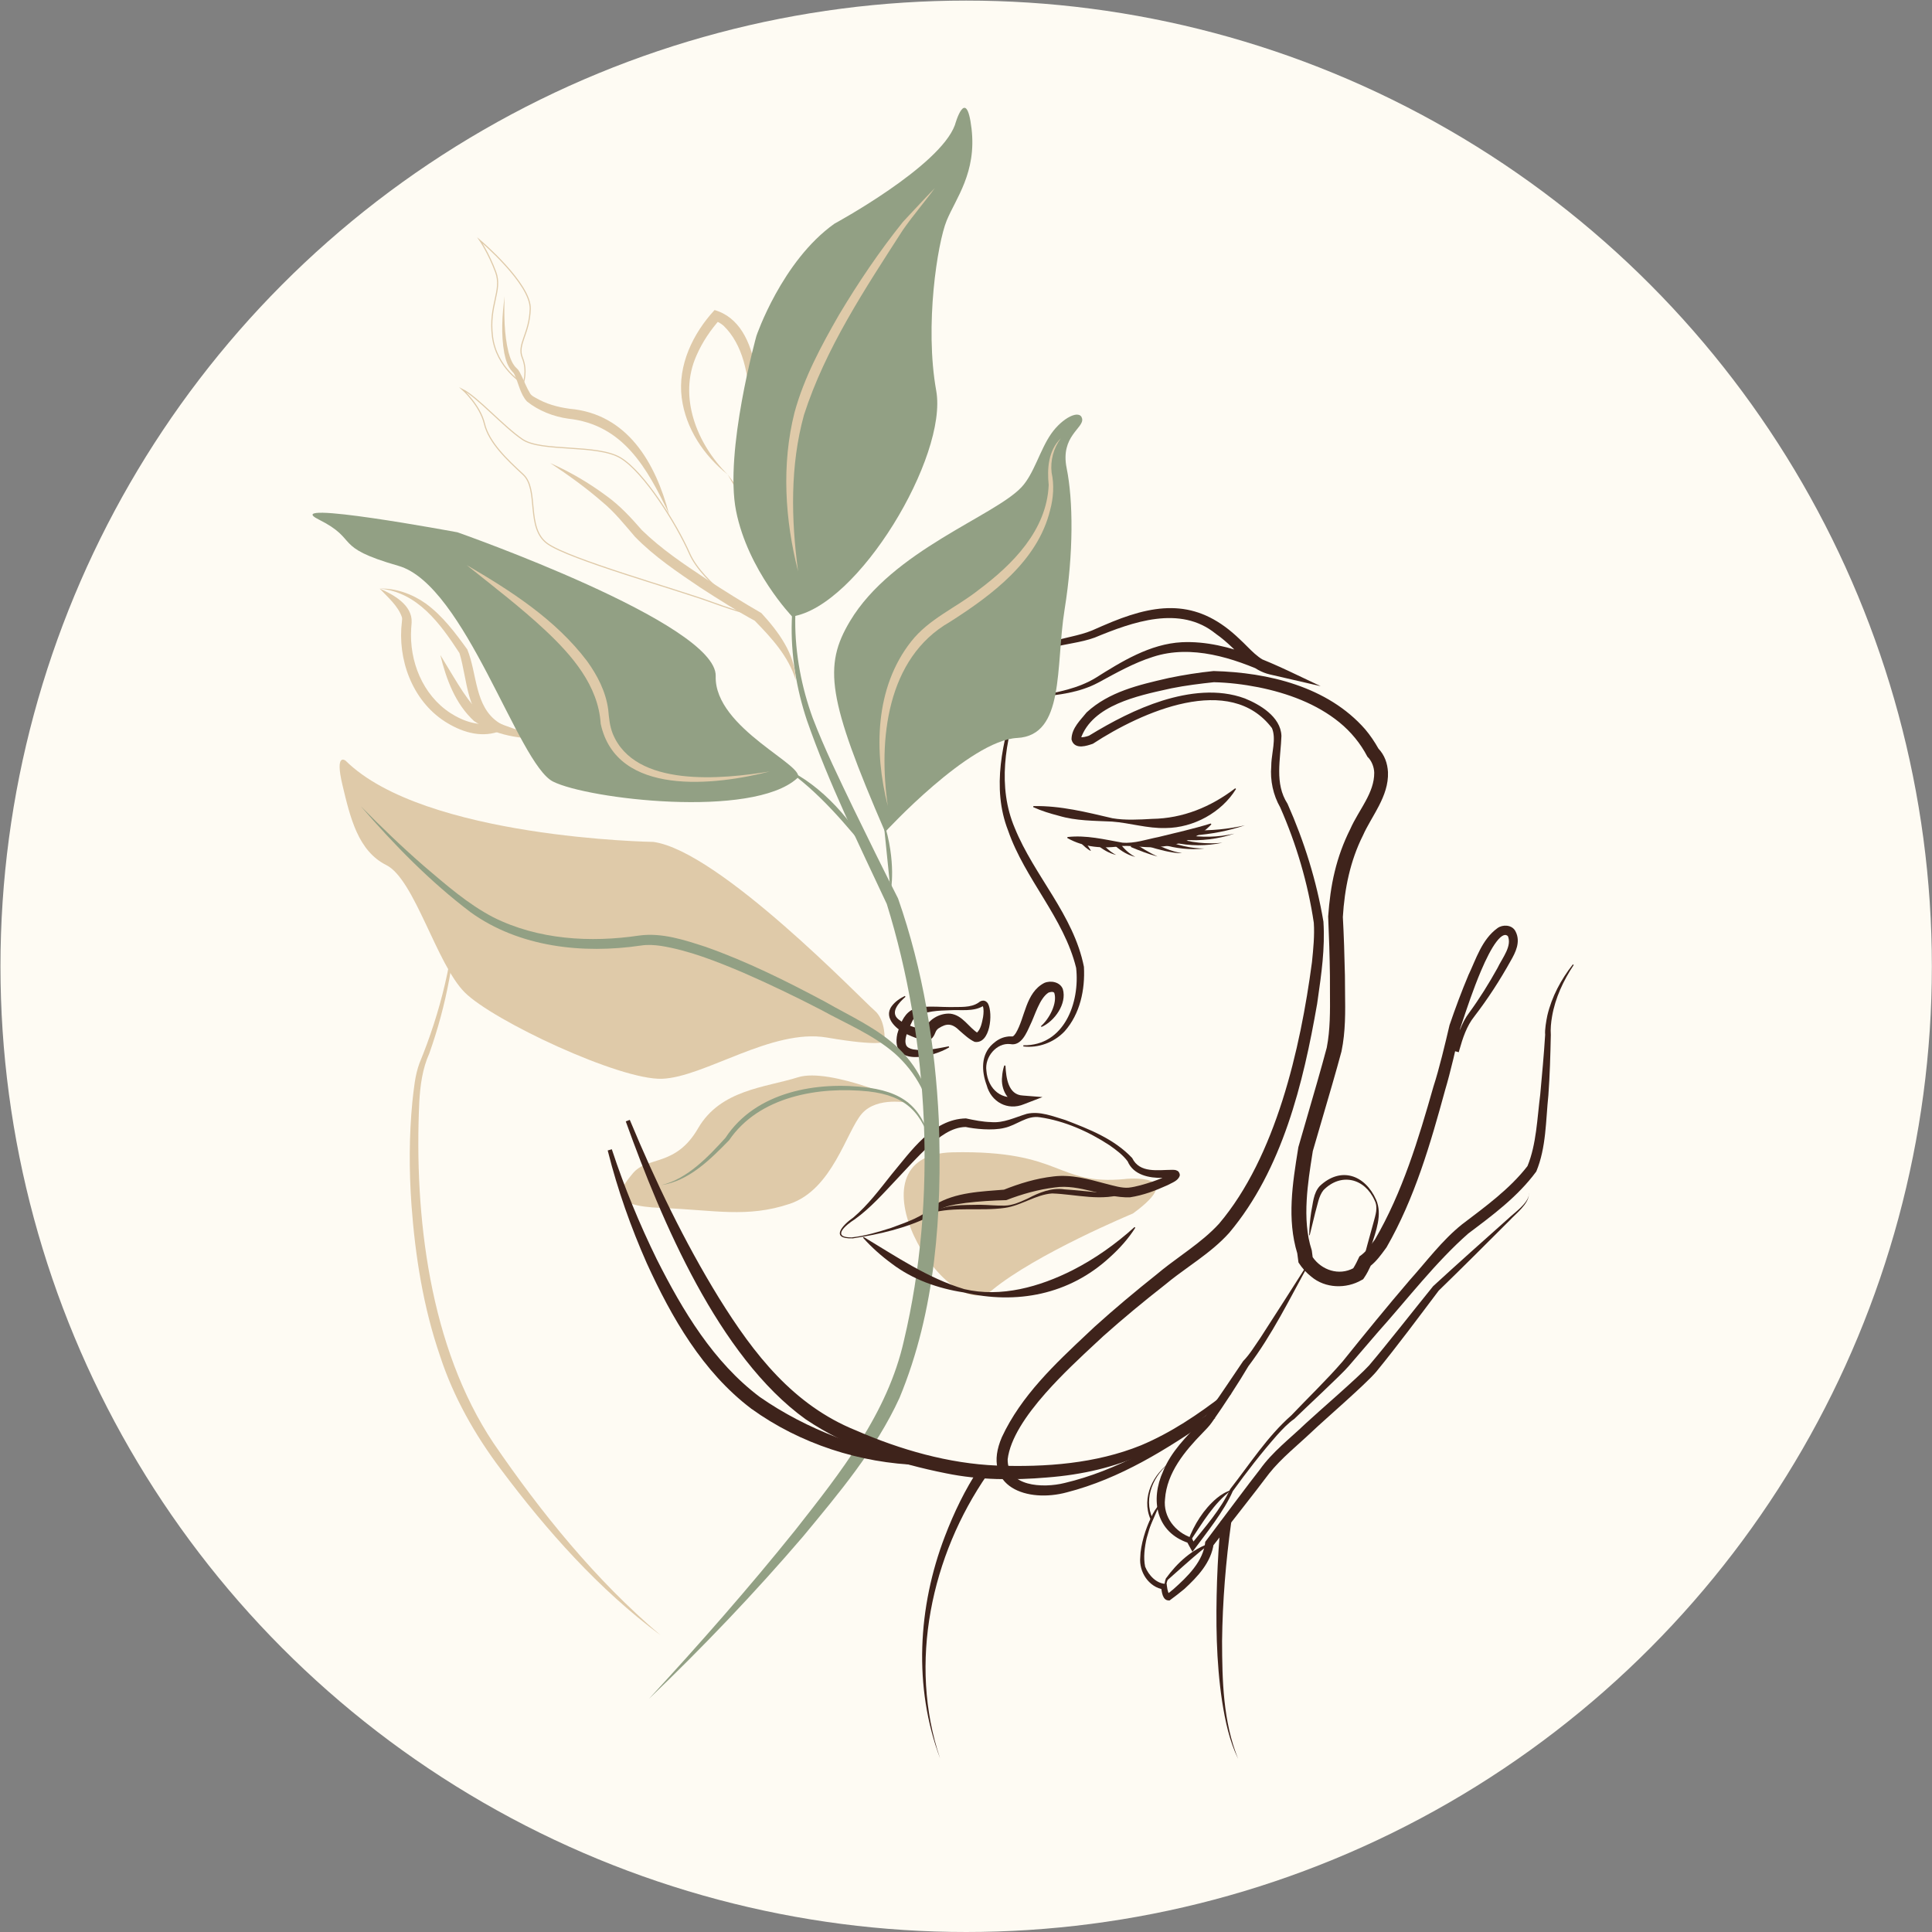 <?xml version="1.0" encoding="UTF-8"?> <svg xmlns="http://www.w3.org/2000/svg" width="1774" height="1774" viewBox="0 0 1774 1774" fill="none"><rect x="0" y="0" width="1774" height="1774" fill="#808080" stroke="none"/><circle cx="887.15" cy="887.269" r="886.729" fill="#FEFBF3"></circle><g clip-path="url(#clip0_113_54)"><path d="M871.575 961.712C855.855 971.07 817.509 980.142 823.892 949.44C826.274 941.371 829.323 931.965 836.801 927.619C840.946 925.423 845.138 924.85 849.091 924.516C857.046 923.943 864.668 924.707 872.289 924.707C881.197 924.42 891.391 925.662 898.679 920.505C899.584 919.789 900.727 918.834 902.823 918.786C905.062 918.786 906.682 920.553 907.253 921.651C911.969 930.675 909.254 959.038 894.916 956.65C889.819 954.311 885.389 950.061 881.388 946.623C874.195 939.413 869.193 939.413 861.667 944.331C858.38 946.814 859.428 948.915 856.141 952.926C854.283 955.027 850.949 955.6 848.615 955.17C843.089 954.12 838.564 952.257 833.515 950.013C824.226 946.146 810.698 935.068 818.748 923.943C822.082 919.455 826.417 916.733 830.895 914.489L831.419 915.301C825.512 920.505 816.843 929.529 825.083 936.071C831.562 941.275 842.041 944.475 850.092 945.621C849.949 945.621 849.282 945.859 849.091 946.146C850.949 936.93 862.524 930.007 872.575 930.771C884.007 932.108 889.438 943.472 898.298 948.867L897.012 948.294C897.012 948.294 896.726 948.39 896.821 948.39C900.632 945.095 901.68 938.84 902.68 933.827C903.204 930.484 903.395 926.426 902.537 924.182C902.299 923.656 902.347 923.847 902.633 923.8C893.677 929.147 882.054 926.999 872.289 927.619C861.714 927.954 849.615 928.288 840.708 933.922C837.897 935.928 837.373 938.649 835.801 941.562C833.467 946.862 829.894 954.454 832.038 959.611C832.8 961.521 835.277 962.953 838.516 963.574C849.187 965.388 860.381 962.762 871.194 960.757L871.527 961.664L871.575 961.712Z" fill="#3E231B"></path><path d="M1033.1 1082.56C1033.1 1082.56 1092.26 1076.45 1040.25 1114.27C1040.25 1114.27 951.503 1151.08 910.68 1184.84C869.857 1218.6 772.968 1060.12 875.002 1058.07C977.036 1056.01 968.842 1088.72 1033.1 1082.61V1082.56Z" fill="#DFCAA9"></path><path d="M923.21 978.375C923.829 989.596 925.639 1005.31 939.167 1005.93L957.221 1007.36L940.358 1013.85C925.21 1020.25 910.062 1011.8 905.966 996.424C901.25 983.675 900.44 968.348 911.634 958.464C915.112 955.313 919.399 952.687 924.448 951.923C926.687 951.35 930.498 951.923 930.164 951.493C930.736 951.254 931.784 950.108 932.689 948.676C941.358 934.399 941.549 911.576 958.888 902.551C964.747 900.021 973.369 901.597 975.894 908.138C979.895 921.651 968.224 937.789 956.316 942.994L955.839 942.182C963.413 935.593 971.082 921.269 968.081 911.719C966.986 910.143 964.271 910.86 962.651 911.48C954.363 916.971 950.361 932.346 945.884 941.323C942.692 948.246 937.786 960.709 927.687 958.703C915.016 957.223 903.965 970.688 905.728 983.198C907.109 1000.39 920.304 1011.51 937.214 1006.26L938.405 1014.19C925.496 1013.47 918.732 1000.15 920.161 988.546C920.399 985.012 921.018 981.622 922.162 978.328L923.114 978.471L923.21 978.375Z" fill="#3E231B"></path><path d="M854.901 1113.88C868.095 1105.43 884.911 1106.63 899.868 1106.24C907.489 1106.34 915.063 1107.2 922.59 1107.01C930.068 1106.87 937.118 1103.48 943.978 1100.37C953.933 1095.12 965.747 1090.25 977.465 1092.11C984.848 1092.54 1003.9 1094.45 1011.43 1095.21C1018.95 1095.74 1026.43 1096.22 1033.91 1094.88L1034.05 1095.31C1012.33 1103.76 988.183 1096.55 966.032 1095.84C951.075 1096.93 937.785 1106.96 922.733 1109.11C900.297 1112.26 876.146 1107.77 854.901 1113.88Z" fill="#3E231B"></path><path d="M782.639 1137.09C761.87 1137.66 773.684 1124.77 783.544 1117.94C796.977 1106.53 807.552 1092.35 818.556 1078.5C836.228 1057.45 856.33 1027.51 886.959 1026.94C894.438 1028.56 902.298 1030.13 910.014 1030.33C921.685 1031.38 931.879 1025.98 942.978 1022.69C954.934 1020.06 966.89 1025.07 978.18 1028.42C1000.19 1036.87 1022.96 1045.7 1039.58 1063.32C1046.54 1077.6 1063.26 1074.16 1076.45 1074.16C1078.07 1074.3 1079.02 1073.92 1081.31 1075.16C1082.64 1075.88 1083.69 1078.31 1083.21 1079.65C1081.69 1084.42 1075.83 1086.1 1071.97 1088.29C1060.73 1093.35 1050.01 1097.46 1037.48 1099.42C1014.29 1100.04 991.232 1086.91 968.605 1090.34C953.553 1092.16 938.262 1096.46 923.971 1102C911.634 1102.28 899.106 1103.05 886.912 1104.53C878.337 1105.86 869.144 1106.77 861.713 1111.12C859.283 1112.88 856.949 1115.36 854.234 1116.75C831.56 1127.83 807.409 1133.41 782.734 1137.14L782.639 1137.09ZM782.639 1136.14C794.738 1134.75 806.695 1131.17 818.318 1127.45C832.608 1122.1 847.708 1117.47 858.188 1106.39C877.432 1094.55 900.964 1094.16 922.828 1092.3L921.113 1092.68C936.071 1086.72 951.218 1082.04 967.414 1080.22C983.705 1078.22 999.806 1082.75 1015.1 1086.86C1022.48 1088.72 1030.15 1091.11 1036.39 1090.54C1043.34 1089.72 1050.82 1087.43 1057.97 1085.09C1064.11 1082.9 1070.83 1080.65 1076.12 1077.12C1076.12 1077.21 1075.93 1077.21 1075.64 1078.22C1075.55 1078.6 1075.55 1079.6 1075.93 1080.27C1076.12 1080.65 1076.31 1080.89 1076.5 1081.08C1076.74 1081.32 1076.93 1081.46 1076.97 1081.51C1077.93 1082.04 1077.55 1081.7 1077.36 1081.75L1076.12 1081.65L1073.35 1081.56H1067.54C1055.35 1081.8 1040.77 1079.03 1035.44 1066.38C1031.24 1060.65 1024.91 1055.87 1018.67 1051.53C999.472 1038.97 977.608 1029.23 954.791 1025.89C942.835 1023.98 933.546 1033.24 922.209 1035.67C911.301 1038.4 894.533 1036.53 886.721 1034.81C873.622 1035.01 862.284 1044.03 852.662 1052.62C842.468 1061.89 833.132 1072.49 823.415 1082.75C811.268 1095.6 799.311 1109.25 784.783 1119.66C776.351 1124.96 762.776 1136.57 782.687 1136.23L782.639 1136.14Z" fill="#3E231B"></path><path d="M596.196 1559.56C642.545 1509.33 687.655 1458 730.335 1404.86C771.873 1352 815.125 1297.67 830.035 1230.77C860.902 1100.71 852.947 954.693 814.268 830.07C788.259 774.444 761.107 719.295 740.863 661.233C721.618 603.315 720.094 536.086 750.199 481.701C722.714 536.515 725.667 602.79 746.293 659.371C757.154 687.781 770.73 715.332 783.877 742.787C797.262 770.29 810.743 797.745 824.604 824.961C847.517 890.472 858.806 959.563 862.045 1028.61C865.094 1114.51 859.235 1203.36 825.938 1283.58C804.217 1330.99 770.253 1371.1 737.433 1410.78C692.894 1462.78 645.593 1512.25 596.196 1559.61V1559.56Z" fill="#92A084"></path><path d="M348.591 540.431C361.023 545.779 378.743 555.472 377.981 571.467L377.553 577.149C375.647 607.04 388.08 638.123 413.517 654.692C425.092 662.236 440.669 667.727 453.959 663.191L453.054 671.595C427.998 656.363 429.379 624.181 421.9 599.686C404.228 572.565 383.364 543.678 348.591 540.431ZM348.591 540.431C363.5 540.049 378.505 545.349 390.89 554.135C406.467 565.499 418.185 581.256 429.093 596.344C438.334 618.977 435.619 648.915 458.055 663.621L466.153 668.825L457.15 672.025C440.097 677.659 422.615 671.547 408.372 662.427C378.362 642.946 364.739 605.177 369.074 570.56C369.216 568.555 369.407 568.268 368.978 566.501C365.406 556.331 356.212 548.453 348.543 540.383L348.591 540.431Z" fill="#DFCAA9"></path><path d="M501.071 678.47C478.111 678.661 455.056 675.51 435.288 662.093C417.996 646.193 409.756 623.655 404.325 601.453C440.099 660.326 434.811 657.652 501.071 678.47Z" fill="#DFCAA9"></path><path d="M606.153 1501.22C549.706 1459.15 502.071 1405.58 459.914 1349.19C436.192 1317.77 416.281 1282.63 404.086 1245.14C388.653 1200.36 381.222 1153.09 377.792 1106.01C375.601 1074.59 375.601 1043.03 378.649 1011.61C380.031 999.719 380.936 987.687 385.175 976.227C404.467 929.386 416.614 879.538 419.425 828.829C418.996 875.813 409.898 922.893 394.226 967.203C387.843 981.336 385.842 996.759 384.985 1012.13C380.174 1116.22 394.273 1237.03 453.198 1325.17C497.069 1389.34 546.8 1450.65 606.153 1501.17V1501.22Z" fill="#DFCAA9"></path><path d="M690.133 564.209C690.133 564.209 645.356 535.894 633.209 508.344C621.062 480.793 591.481 433.618 569.95 420.535C548.419 407.452 497.26 415.283 479.778 403.489C462.296 391.695 438.05 364.145 424.617 357.603C424.617 357.603 440.765 372.023 444.814 389.069C448.863 406.115 465.344 421.872 480.302 435.623C495.259 449.375 482.493 484.756 502.69 499.176C522.887 513.596 619.728 540.621 653.406 552.94C682.702 563.636 690.133 564.209 690.133 564.209Z" stroke="#DFCAA9" stroke-width="1.038" stroke-miterlimit="10"></path><path d="M730.574 624.229C724.095 602.742 708.328 585.6 692.942 569.891C681.034 563.684 657.931 549.216 642.783 539.333C622.062 525.342 600.864 511.113 583.144 492.969C573.522 481.796 564.376 470.193 552.801 460.692C537.987 447.8 521.838 436.197 505.166 425.167C523.458 433.236 540.797 443.407 556.993 455.439C569.14 464.129 579.572 475.493 589.432 486.81C606.962 503.904 627.445 517.703 647.975 531.311C664.695 542.293 681.796 552.941 699.087 562.92C714.568 579.727 730.05 600.402 730.621 624.133L730.574 624.229Z" fill="#DFCAA9"></path><path d="M614.394 472.103C594.34 429.798 572.189 389.737 521.458 384.39C508.216 382.48 494.64 377.227 483.922 368.681C477.634 361.853 476.253 352.064 472.442 344.043C471.918 342.801 471.299 342.037 470.346 341.178C465.821 336.164 464.297 330.052 463.058 324.323C459.914 307.038 461.105 289.323 463.344 272.039C462.772 289.228 462.868 306.704 466.917 323.415C468.489 329.097 470.585 334.732 474.586 338.313C476.777 340.223 477.92 343.183 479.159 345.666C481.255 350.059 484.065 356.935 486.542 360.85C487.781 363.237 489.781 364.097 491.782 365.243C501.547 370.972 511.741 373.742 522.935 375.318C576.095 379.949 601.913 424.88 614.346 472.151L614.394 472.103Z" fill="#DFCAA9"></path><path d="M480.35 352.351C480.35 352.351 455.818 337.883 452.198 308.948C448.578 280.013 461.582 266.977 455.104 249.645C448.625 232.312 440.67 220.709 440.67 220.709C440.67 220.709 487.59 260.484 486.876 283.641C486.161 306.799 474.586 316.206 479.635 328.477C484.685 340.748 480.35 352.351 480.35 352.351Z" stroke="#DFCAA9" stroke-width="1.038" stroke-miterlimit="10"></path><path d="M668.126 435.672C646.405 418.435 629.542 393.415 625.969 365.243C622.111 335.401 636.354 306.084 656.122 284.692C701.328 297.632 699.136 374.888 692.61 411.893C690.038 427.65 686.37 443.12 681.464 458.304C676.939 450.856 672.509 443.359 668.126 435.672ZM668.126 435.672C672.842 441.831 677.558 448.086 682.178 454.484L679.844 454.866C687.895 410.652 699.613 333.109 664.363 299.065C662.315 297.25 659.028 295.292 656.741 294.576L661.219 293.096C652.359 303.075 644.88 314.153 639.641 326.185C622.444 364.241 639.926 407.739 668.126 435.672Z" fill="#DFCAA9"></path><path d="M939.738 959.801C977.179 960.374 991.708 920.6 988.135 888.752C976.846 842.675 941.072 807.294 925.638 762.602C910.3 723.257 920.637 680.38 933.117 641.799C937.499 628.907 942.453 616.254 947.788 603.744C949.789 596.439 957.077 591.712 963.937 589.754C976.798 585.409 990.421 583.976 1002.71 578.915C1008.71 576.289 1015.05 573.424 1021.38 570.893C1066.21 552.701 1101.55 551.412 1138.33 586.937C1147.85 595.579 1155.71 606.418 1168.29 609.331L1164.81 618.832C1132.42 604.078 1094.17 591.616 1058.87 603.076C1041.34 608.567 1025.05 617.782 1008.33 626.854C991.279 635.926 971.796 638.314 952.885 639.889L952.79 638.934C971.034 635.783 989.993 632.154 1005.9 622.509C1029.67 607.564 1055.82 591.234 1085.17 589.706C1129.37 587.605 1173.67 611.813 1212.64 630.053L1165.91 619.262C1158.48 617.543 1151.38 613.389 1146.09 608.567C1135.85 599.16 1127.47 589.658 1116.27 581.875C1083.59 555.328 1040.01 571.037 1005.14 585.457C992.136 590.184 978.417 591.091 965.461 594.815C959.221 596.582 953.981 599.256 951.79 605.654C945.788 617.734 940.5 630.149 936.07 642.897C922.78 680.236 915.778 722.78 931.783 760.31C949.599 804.238 985.849 840.049 995.28 887.749C996.423 908.567 991.803 931.009 977.513 947.005C967.747 957.318 953.266 962.571 939.595 960.852L939.691 959.897L939.738 959.801Z" fill="#3E231B"></path><path d="M727.288 566.023C727.288 566.023 686.799 523.861 675.89 469.237C664.982 414.614 694.563 308.422 694.563 308.422C694.563 308.422 717.904 239.713 766.206 205.382C766.206 205.382 862.761 153.098 876.814 114.804C876.814 114.804 887.198 77.274 892.057 117.86C896.915 158.445 877.623 182.128 869.24 202.565C860.856 223.001 848.852 298.681 859.665 358.796C870.478 418.911 787.975 556.998 727.336 566.07" fill="#92A084"></path><path d="M811.22 753.769C823.509 791.49 817.841 818.945 817.841 818.945Z" fill="#92A084"></path><path d="M993.613 384.341C991.613 375.651 975.607 383.434 965.223 398.284C954.839 413.134 949.551 434.907 938.023 447.273C912.92 474.108 819.365 505.43 780.543 570.272C755.868 611.479 759.727 641.417 812.744 763.938C812.744 763.938 889.96 679.854 933.975 677.61C977.989 675.366 969.129 611.861 977.513 559.768C985.896 507.675 985.42 459.401 979.418 429.845C973.416 400.289 995.614 393.032 993.613 384.389V384.341Z" fill="#92A084"></path><path d="M802.027 788.147C777.399 757.779 752.296 727.268 719.857 704.922C755.869 721.586 782.925 754.102 802.027 788.147Z" fill="#92A084"></path><path d="M731.814 714.759C743.437 704.302 655.694 669.255 657.171 620.839C658.647 572.422 420.045 488.768 420.045 488.768C420.045 488.768 254.657 457.97 292.67 477.022C330.682 496.073 304.388 501.946 365.837 519.565C427.333 537.184 475.635 701.533 507.836 717.672C540.037 733.811 690.61 751.764 731.814 714.759Z" fill="#92A084"></path><path d="M812.22 956.221C812.22 956.221 813.84 936.883 802.836 927.667C791.833 918.452 660.504 781.319 599.912 773.059C599.912 773.059 389.272 769.812 317.296 698.429C317.296 698.429 307.245 690.503 314.438 720.775C321.63 751.047 328.823 781.367 354.737 794.355C380.65 807.342 400.799 885.219 426.665 911.194C452.531 937.169 569.14 991.984 607.963 990.551C646.785 989.119 708.805 944.093 759.203 952.687C809.553 961.282 812.22 956.268 812.22 956.268V956.221Z" fill="#DFCAA9"></path><path d="M834.848 1012.9C834.848 1012.9 762.538 979.808 732.624 989.214C702.709 998.621 661.553 1000.48 640.975 1036.06C620.396 1071.63 594.388 1061.36 581.145 1077.31C567.903 1093.26 558.709 1107.3 607.344 1109.16C655.98 1111.02 685.894 1118.52 725.145 1105.39C764.396 1092.25 777.115 1039.06 791.31 1022.69C805.505 1006.31 834.848 1012.85 834.848 1012.85V1012.9Z" fill="#DFCAA9"></path><path d="M856.283 1036.05C854.806 1009.46 841.183 984.726 821.652 967.345C801.694 950.013 776.638 939.843 753.678 927.142C730.051 914.918 706.091 903.411 681.749 892.811C657.456 882.545 632.447 872.661 607.058 868.555C600.723 867.648 594.483 867.266 588.481 868.221C535.273 876.051 477.015 869.892 432.286 837.757C394.845 809.49 361.882 775.637 331.253 740.256C350.021 759.26 369.218 777.786 389.32 795.262C409.326 812.26 429.666 830.165 452.912 842.246C494.021 862.873 542.132 865.738 587.099 859.005C608.011 856.236 628.589 863.159 647.929 869.414C685.941 882.831 722.096 900.88 757.536 919.788C780.782 933.158 806.076 944.14 825.606 963.096C844.898 981.956 857.474 1008.84 856.378 1035.96L856.283 1036.05Z" fill="#92A084"></path><path d="M856.33 1055.01C846.755 1021.78 832.798 1006.26 797.453 1002.15C751.819 997.426 697.087 1006.55 669.506 1046.94C652.215 1064.66 632.589 1084.42 607.152 1088.2C631.256 1082.66 650.833 1061.55 666.124 1044.79C694.038 1002.15 750.723 992.46 797.882 998.811C833.751 1003.92 848.565 1020.44 856.282 1055.06L856.33 1055.01Z" fill="#92A084"></path><path d="M732.814 524.578C720.762 477.403 717.475 426.408 729.575 378.613C738.339 346.669 753.964 317.686 770.302 289.228C788.07 259.481 807.457 230.737 829.131 203.712C832.037 200.56 838.706 193.493 841.612 190.342C847.137 184.374 852.71 178.501 858.379 172.675C848.852 185.758 838.087 198.125 828.988 211.256C794.406 265.02 757.965 319.835 738.244 380.952C725.383 427.411 726.431 476.974 732.814 524.531V524.578Z" fill="#DFCAA9"></path><path d="M815.22 740.113C802.454 690.025 803.121 631.581 836.608 589.086C853.09 568.029 878.241 557.858 898.629 541.624C930.068 518.132 961.125 486.809 962.936 445.364C961.411 430.276 962.507 413.803 974.034 402.486C967.318 411.558 964.365 422.875 965.603 433.952C968.08 445.078 967.27 457.444 964.222 468.426C952.885 515.028 911.014 546.351 872.001 571.18C814.029 604.365 806.408 679.711 815.22 740.16V740.113Z" fill="#DFCAA9"></path><path d="M707.233 708.265C656.884 721.252 566.139 731.9 551.563 664.575C549.42 629.528 525.174 601.691 500.451 578.533C477.825 557.429 452.959 538.425 428.475 518.848C469.06 542.483 510.073 568.793 538.988 606.943C548.372 619.931 556.279 634.924 558.47 651.54C559.232 659.657 559.804 666.342 562.614 673.647C583.05 723.592 663.171 715.522 707.233 708.312V708.265Z" fill="#DFCAA9"></path><path d="M793.025 1135.8C822.796 1153.66 851.901 1173.62 885.388 1183.69C919.161 1191.67 954.84 1181.54 985.04 1166.22C1005.33 1155.86 1024.29 1142.49 1041.73 1126.73L1042.49 1127.3C1036.1 1137.38 1028.05 1146.35 1019.15 1154.38C981.753 1188.9 933.452 1198.02 884.769 1186.7C861.237 1183.07 838.087 1174.91 818.89 1160.34C809.268 1153.32 800.36 1145.35 792.453 1136.52L793.072 1135.8H793.025Z" fill="#3E231B"></path><path d="M948.934 740.16C973.799 739.682 997.569 745.746 1021.48 751.333C1033.1 753.338 1046.25 752.574 1058.02 751.906C1086.03 751.476 1111.65 741.067 1134.18 723.83L1134.95 724.451C1121.7 746.033 1095.93 760.119 1070.45 760.31C1053.49 760.835 1037.72 755.63 1021.1 754.389C1004.76 753.577 988.089 753.816 972.179 749.041C964.224 746.988 956.317 744.6 948.695 741.115L948.886 740.16H948.934Z" fill="#3E231B"></path><path d="M980.229 768.57C997.52 766.66 1013.86 770.767 1030.53 773.727C1041.77 774.73 1052.68 770.719 1063.59 768.618C1079.88 764.559 1095.36 761.217 1111.75 756.156L1112.32 756.92C1100.22 769.907 1082.31 776.114 1065.02 777.499C1053.54 779.027 1041.92 776.305 1030.48 776.783C1013.29 779.409 995.615 778.311 979.991 769.477L980.181 768.57H980.229Z" fill="#3E231B"></path><path d="M1126.19 1282.46L1128.1 1280.72H1125.51H1125.47H1125.12L1124.85 1280.93C1100.93 1299.52 1075.57 1316.51 1047.92 1328.11C1006.28 1344.94 960.148 1348.33 915.437 1346.71C870.819 1344.9 826.452 1332.15 785.61 1314.37L785.598 1314.36L785.585 1314.36C727.783 1291.04 691.39 1244.01 659.163 1192.1C627.427 1140.49 601.108 1085.54 577.732 1029.56L575.868 1030.28C592.142 1075.4 613.336 1129.06 640.399 1178.61C667.455 1228.14 700.422 1273.64 740.279 1302.35L740.291 1302.35L740.303 1302.36C778.897 1328.44 824.006 1342.94 869.089 1351.89C899.223 1358.07 930.62 1358.26 961.16 1355.67C1027.95 1350.55 1076.79 1327.38 1126.19 1282.46Z" fill="#3E231B" stroke="#3E231B" stroke-width="2"></path><path d="M844.629 1344.22L844.644 1344.22H844.659H844.707L844.892 1342.24C792.501 1332.37 740.871 1314.08 697.054 1283.53C654.293 1251.41 626.04 1204.09 602.046 1156.51C586.251 1124.22 572.455 1090.84 561.134 1056.51L559.215 1057.07C568.09 1092.27 580.256 1126.66 594.948 1159.84L594.948 1159.84L594.953 1159.85C617.548 1209.21 646.023 1259.11 690.386 1292.64L690.395 1292.65L690.403 1292.65C734.97 1324.86 790.137 1342.59 844.629 1344.22Z" fill="#3E231B" stroke="#3E231B" stroke-width="2"></path><path d="M1067.77 644.235C1043.86 651.777 1021.54 663.49 1000.31 676.469C997.55 677.419 994.477 678.156 992.161 677.953C992.06 677.938 991.975 677.927 991.898 677.916C991.774 677.898 991.672 677.884 991.563 677.865C991.506 677.855 991.459 677.846 991.421 677.838C996.91 662.115 1010.22 652.08 1026.05 645.138C1040.96 638.598 1057.95 634.873 1072.42 631.701C1073.45 631.475 1074.46 631.252 1075.47 631.031C1088.02 628.468 1102.76 626.66 1114.55 625.42C1128.18 625.709 1142.15 627.418 1155.71 630.079C1182.58 635.504 1209.32 645.244 1230.58 662.579C1241.2 671.282 1250.02 681.969 1256.34 694.115L1256.42 694.265L1256.54 694.381C1260.27 697.893 1262.71 703.971 1262.85 709.475C1262.91 719.005 1259.41 727.547 1254.84 736.008C1253.22 739.02 1251.47 741.998 1249.7 745.005C1248.98 746.228 1248.26 747.456 1247.55 748.693C1245.08 752.948 1242.68 757.285 1240.7 761.793C1234.52 774.079 1229.74 787.179 1226.53 800.567C1223.22 814.057 1221.55 827.82 1220.55 841.456L1220.54 841.514L1220.55 841.573C1221.36 859.706 1221.93 877.884 1222.17 896.013C1222.12 900.999 1222.16 905.999 1222.2 910.996C1222.33 928.288 1222.46 945.554 1219.24 962.156C1214.65 979.618 1206.58 1007.31 1199.86 1030.42C1197.37 1038.95 1195.07 1046.86 1193.2 1053.4L1193.18 1053.46L1193.17 1053.52C1193.07 1054.13 1192.97 1054.75 1192.87 1055.37C1187.86 1086.61 1182.6 1119.46 1192.17 1150.65L1193.07 1157.51L1193.07 1157.51L1193.21 1158.61L1193.24 1158.83L1193.36 1159.02C1196.56 1163.98 1200.26 1167.98 1204.62 1171.43C1217.18 1182.09 1235.97 1182.54 1249.81 1174.49C1249.81 1174.48 1249.82 1174.48 1249.82 1174.48L1250.75 1173.97L1250.95 1173.86L1251.09 1173.67L1251.66 1172.86L1251.67 1172.85C1254.29 1169.04 1255.97 1165.5 1257.8 1161.64C1257.81 1161.62 1257.82 1161.6 1257.83 1161.58C1263.23 1157.22 1267.09 1151.92 1271.04 1146.51C1271.43 1145.97 1271.83 1145.43 1272.23 1144.89L1272.26 1144.85L1272.29 1144.8C1298.08 1099.89 1312.49 1049.97 1326.02 1000.47C1330.74 984.746 1336.69 959.328 1339.79 944.029C1340.3 942.62 1341.1 940.203 1342.15 937.05C1345.64 926.539 1351.84 907.857 1358.94 891.142C1363.57 880.232 1368.55 870.272 1373.34 864.026C1375.74 860.889 1378.01 858.811 1380.07 857.948C1381.07 857.526 1382 857.407 1382.87 857.568C1383.69 857.721 1384.53 858.141 1385.39 858.928C1387.53 863.801 1386.41 868.925 1384.05 874.166C1382.85 876.81 1381.37 879.431 1379.89 882.018L1379.57 882.567C1378.21 884.939 1376.86 887.287 1375.8 889.537C1367.96 903.629 1359.42 917.379 1349.93 930.363C1342.8 939.706 1339.04 951.914 1336.19 963.232L1335.94 964.192L1336.9 964.444L1337.81 964.683L1338.76 964.934L1339.02 963.986C1342.12 952.956 1345.84 941.582 1352.94 932.733L1352.95 932.725L1352.95 932.717C1365.42 916.536 1376.5 899.354 1386.42 881.508C1388.49 877.88 1390.75 873.709 1391.89 869.326C1393.04 864.919 1393.09 860.237 1390.68 855.64C1389.28 852.779 1386.5 851.354 1383.65 851.022C1380.81 850.692 1377.76 851.419 1375.58 853.042C1368.47 858.208 1363.66 865.223 1359.75 872.736C1357.79 876.493 1356.05 880.391 1354.37 884.255C1354.09 884.913 1353.8 885.569 1353.52 886.223C1352.13 889.424 1350.76 892.581 1349.31 895.626L1349.29 895.648L1349.29 895.67C1342.94 910.783 1337.26 926.037 1331.97 941.524L1331.95 941.571L1331.94 941.62C1328.03 958.342 1322.47 981.79 1317.2 997.927L1317.19 997.946L1317.19 997.964C1303.42 1046.37 1288.69 1095.18 1263.34 1138.69C1263.11 1139 1262.88 1139.31 1262.65 1139.63C1258.68 1144.98 1254.5 1150.63 1249.28 1154.17L1249.05 1154.32L1248.93 1154.58C1247.29 1158.13 1245.35 1162.11 1243.27 1165.32C1229.39 1172.77 1212.94 1167.27 1204.36 1154.72L1203.58 1148.75L1203.58 1148.73L1203.57 1148.7L1203.48 1148.18L1203.46 1148.11L1203.44 1148.05C1198.78 1133.84 1197.94 1117.9 1198.83 1102.03C1199.65 1087.21 1201.97 1072.52 1204.05 1059.4C1204.19 1058.5 1204.33 1057.6 1204.47 1056.71C1206.52 1049.6 1209.1 1040.8 1211.88 1031.31C1218.53 1008.64 1226.34 982.042 1230.8 965.214L1230.81 965.188L1230.81 965.161C1234.55 947.23 1234.3 928.98 1234.05 911.021C1233.98 905.943 1233.91 900.888 1233.93 895.87L1233.93 895.859L1233.93 895.847C1233.6 878.528 1232.88 857.204 1232.03 841.961C1233.6 815.856 1238.82 790.14 1250.54 766.774L1250.56 766.752L1250.57 766.73C1252.54 762.256 1255 757.8 1257.58 753.268C1258.06 752.42 1258.55 751.569 1259.04 750.715C1261.16 747.018 1263.31 743.265 1265.27 739.441C1270.11 730.022 1273.91 720.036 1273.47 708.988L1273.47 708.978L1273.47 708.968C1273 701.171 1270.54 693.887 1264.87 687.931C1261.37 681.71 1257.38 675.753 1252.75 670.28L1252.74 670.273L1252.74 670.266C1218.5 631.228 1164.08 618.456 1114.39 617.164L1114.33 617.162L1114.27 617.169C1100.61 618.557 1087.19 620.712 1073.82 623.439L1073.81 623.441L1073.8 623.444C1073.11 623.602 1072.42 623.761 1071.73 623.919C1046.1 629.822 1018.82 636.101 998.51 654.815L998.452 654.868L998.403 654.93C997.422 656.171 996.352 657.422 995.246 658.717C994.878 659.148 994.505 659.584 994.131 660.026C992.64 661.784 991.128 663.621 989.776 665.553C987.074 669.412 984.948 673.729 984.897 678.698L984.896 678.824L984.926 678.946C985.451 681.09 986.588 682.536 988.132 683.393C989.636 684.228 991.427 684.45 993.198 684.375C996.638 684.228 1000.41 682.93 1002.81 682.102C1002.87 682.081 1002.93 682.061 1002.99 682.041L1003.11 682.001L1003.21 681.933C1025.33 667.474 1057 650.92 1088.05 644.569C1119.06 638.227 1149.2 642.095 1168.8 668.041C1171 673.205 1170.92 679.031 1170.24 685.157C1170.03 687.041 1169.76 688.964 1169.49 690.9C1168.89 695.188 1168.28 699.535 1168.29 703.639C1167.19 716.457 1169.99 729.708 1176.4 740.898C1191.26 774.552 1201.99 810.961 1207.36 847.222C1208.15 858.974 1206.91 871.251 1205.68 883.404L1205.64 883.766C1195.07 963.246 1172.37 1062.66 1120.1 1124.3C1111.85 1133.32 1102.31 1140.93 1092.44 1148.3C1089.92 1150.18 1087.37 1152.05 1084.82 1153.92C1077.41 1159.35 1069.97 1164.81 1062.95 1170.74C1043.42 1186.27 1024.21 1202.32 1005.66 1219.09L1005.65 1219.1L1005.65 1219.11C1003.59 1221.04 1001.53 1222.98 999.46 1224.92C969.597 1252.96 938.518 1282.13 920.874 1319.97L920.868 1319.98L920.862 1320C916.113 1331.02 915.096 1340.28 916.913 1347.83C918.734 1355.39 923.376 1361.12 929.703 1365.11C942.297 1373.04 961.604 1374.12 979.245 1369.35C1028.1 1356.86 1071.21 1329.69 1112.06 1301.44H1113.84L1112.64 1299.84L1112.07 1299.07L1111.51 1298.33L1110.73 1298.83C1069.43 1325.42 1025.69 1351.41 977.808 1362.68L977.797 1362.68C967.712 1365.19 954.107 1366.09 943.13 1363C937.652 1361.46 932.894 1358.94 929.533 1355.2C926.199 1351.48 924.176 1346.49 924.257 1339.85C926.595 1320.59 941.26 1299 959.12 1278.73C974.329 1261.48 991.716 1245.34 1005.44 1232.59C1007.81 1230.39 1010.08 1228.29 1012.2 1226.3C1030.66 1209.8 1049.79 1194.02 1069.3 1178.75L1069.32 1178.74L1069.33 1178.73C1076.31 1172.89 1083.7 1167.55 1091.13 1162.18C1093.9 1160.18 1096.67 1158.18 1099.43 1156.15C1109.56 1148.67 1119.45 1140.82 1127.97 1131.31L1127.98 1131.3L1127.99 1131.29C1176.53 1073.53 1195.76 994.31 1208.38 921.822L1208.39 921.807L1208.39 921.792C1208.59 920.403 1208.79 919.015 1208.99 917.627C1212.37 894.085 1215.74 870.629 1214.21 846.479L1214.2 846.427L1214.2 846.376C1207.89 808.948 1196.67 773.009 1181.35 738.512L1181.32 738.442L1181.28 738.377C1175.21 728.956 1173.58 718.728 1173.58 708.121C1173.59 702.814 1174 697.432 1174.46 692.015C1174.52 691.308 1174.58 690.601 1174.64 689.893C1175.05 685.187 1175.46 680.459 1175.63 675.783L1175.63 675.749L1175.63 675.716C1175.35 667.156 1170.38 660.123 1163.93 654.605C1157.48 649.083 1149.43 644.976 1142.7 642.257L1142.69 642.251L1142.68 642.245C1118.41 633.301 1091.68 636.853 1067.77 644.233L1067.77 644.235Z" fill="#3E231B" stroke="#3E231B" stroke-width="2"></path><path d="M1250.27 1163.4C1253.6 1149.5 1257.51 1135.94 1261.22 1122.38C1262.99 1115.65 1265.51 1108.73 1262.22 1102.28C1253.13 1081.75 1231.26 1076.55 1215.26 1092.78C1210.78 1098.27 1209.73 1106.72 1207.64 1113.6L1202.59 1134.27L1202.11 1134.23C1202.25 1127.06 1202.92 1119.95 1203.97 1112.88C1205.63 1105.24 1205.83 1095.5 1211.87 1089.01C1231.21 1070.77 1253.46 1078.84 1263.61 1101.66C1269.51 1115.13 1263.37 1130.74 1259.18 1143.87C1256.7 1150.56 1254.03 1157.19 1250.7 1163.54L1250.27 1163.35V1163.4Z" fill="#3E231B"></path><path d="M906.727 1353.82C855.091 1428.21 833.751 1527.29 863.189 1614.52C838.609 1549.11 842.754 1475.43 867.619 1410.69C875.955 1388.91 885.958 1368 899.058 1348.18L906.727 1353.82Z" fill="#3E231B"></path><path d="M1201.73 1160.72C1184.25 1192.52 1168.19 1225.47 1146.28 1254.5C1138.14 1268.4 1123.94 1290.17 1112.79 1306.02C1110.56 1309.27 1106.98 1312.95 1104.27 1315.71C1087.88 1332.47 1071.45 1352.24 1069.73 1376.55C1067.88 1392.73 1079.16 1407.01 1094.22 1412.02L1094.65 1412.93L1097.6 1418.99L1093.36 1418.56C1106.32 1402.38 1120.8 1386.24 1129.56 1367.33C1147.76 1344.12 1163.57 1319.15 1185.82 1299.53C1199.97 1284.58 1218.45 1266.82 1232.88 1250.06C1252.6 1225.52 1273.99 1199.26 1294.43 1175.43C1309.91 1158.19 1324.1 1138.95 1342.39 1124.29C1363.54 1108.2 1386.27 1091.78 1402.56 1070.72C1410.8 1050.71 1411.46 1026.89 1414.27 1005.02C1415.94 986.731 1417.66 968.395 1418.8 950.06C1418.32 945.954 1419.75 937.455 1420.8 932.441C1424.85 915.204 1433.38 899.352 1444.24 885.505L1445 886.078C1435.52 900.402 1428.04 916.302 1425.14 933.301C1424.14 938.983 1423.61 944.856 1423.99 950.251C1423.61 968.73 1423.09 987.208 1421.75 1005.64C1419.32 1028.75 1419.85 1053.58 1410.65 1075.69C1393.7 1098.7 1370.83 1115.65 1348.25 1132.6C1318.39 1158.81 1292.14 1193.15 1265.23 1223.18C1259.22 1230.15 1244.03 1247.86 1238.22 1254.6C1231.93 1262.05 1195.97 1295.42 1188.44 1302.87C1182.77 1306.79 1177.53 1312.32 1172.62 1317.77C1158.19 1334.15 1144.76 1351.48 1131.99 1369.19C1123.94 1387.67 1107.84 1407.49 1094.93 1424.91C1093.79 1423 1090.93 1417.56 1089.79 1415.51L1091.31 1416.8C1061.49 1407.01 1055.97 1377.12 1068.07 1350.81C1075.31 1332.95 1089.36 1318.91 1102.65 1305.5C1106.65 1301.06 1109.84 1296.09 1113.32 1291.17C1122.89 1277.56 1132.09 1263.62 1141.47 1249.82C1147.47 1243.71 1152.28 1235.64 1157.24 1228.53C1167.1 1213.34 1190.92 1176.15 1200.92 1160.34L1201.73 1160.82V1160.72Z" fill="#3E231B"></path><path d="M1095.31 1420.19C1093.79 1418.28 1092.36 1416.32 1091.03 1414.32C1096.6 1399.7 1105.17 1385.9 1117.23 1375.69C1121.23 1372.39 1125.8 1369.58 1130.8 1368.19C1114.46 1380.37 1104.36 1397.94 1093.22 1414.6V1413.65C1093.98 1415.8 1094.74 1417.94 1095.36 1420.14L1095.31 1420.19Z" fill="#3E231B"></path><path d="M1072.83 1466.69C1068.97 1462.06 1068.35 1454.95 1070.54 1449.36C1080.88 1435.08 1094.79 1422.19 1111.8 1416.8L1101.55 1425.01C1095.22 1430.21 1078.55 1445.06 1072.16 1450.75C1070.64 1453.99 1069.59 1462.06 1072.83 1466.69Z" fill="#3E231B"></path><path d="M1403.99 1096.03C1403.84 1105.48 1392.13 1114.17 1386.27 1120.52C1365.69 1141.1 1340.39 1166.36 1321.05 1185.08C1302.19 1210.1 1283.52 1235.31 1263.65 1259.61C1254.03 1270.98 1216.59 1303.3 1205.21 1314.09C1191.92 1326.75 1176.63 1338.78 1165.29 1353.05C1152.57 1370.05 1126.66 1402.76 1113.65 1419.57L1114.46 1417.18C1112.22 1434.61 1099.7 1447.79 1087.41 1459.1C1084.36 1461.68 1077.88 1466.74 1074.59 1469.08L1073.93 1469.56H1073.26C1067.3 1469.56 1066.78 1461.54 1066.16 1457.24L1068.73 1459.58C1054.63 1457.38 1045.73 1443.2 1047.01 1429.98C1047.15 1418.66 1052.39 1402.47 1056.35 1394.83C1047.87 1375.07 1058.78 1352.91 1075.88 1341.83C1059.49 1353.39 1049.49 1375.31 1058.4 1394.4C1056.49 1400.33 1054.54 1406.34 1052.92 1412.26C1051.01 1420.57 1049.73 1430.22 1051.49 1438.52C1054.63 1446.45 1062.16 1454.61 1071.16 1454.33C1071.73 1457.48 1071.88 1461.4 1073.73 1463.97C1073.35 1463.78 1073.4 1463.69 1072.5 1463.73L1071.21 1464.26L1077.31 1459.34C1090.17 1447.93 1105.08 1433.65 1106.7 1415.7L1107.46 1414.7C1118.84 1399.66 1147.85 1360.65 1157 1349.14C1168.53 1332.91 1184.72 1320.68 1198.97 1306.98C1209.97 1296.71 1247.41 1264.48 1257.08 1253.79C1272.51 1235.74 1300.71 1199.74 1315.96 1180.97C1337.96 1160.73 1362.45 1138.95 1384.88 1118.95C1390.22 1113.74 1403.56 1104.86 1404.08 1095.98L1403.99 1096.03Z" fill="#3E231B"></path><path d="M1065.07 1380.89C1061.49 1388.82 1057.02 1399.85 1053.25 1407.58C1054.35 1397.84 1058.25 1388.05 1065.07 1380.89Z" fill="#3E231B"></path><path d="M1130.56 1397.6C1125.56 1433.7 1122.56 1470.37 1122.13 1506.85C1122.23 1543.19 1123.04 1580.81 1136.85 1614.95C1128.8 1598.38 1124.99 1580.1 1122.13 1561.95C1116.65 1525.47 1116.32 1488.42 1117.51 1451.61C1118.18 1433.17 1119.27 1414.84 1121.08 1396.36L1130.52 1397.6H1130.56Z" fill="#3E231B"></path><path d="M996.567 771.437C997.472 777.023 1007.05 785.904 997.091 778.36C995.281 776.832 993.709 775.495 992.232 773.442L996.567 771.437Z" fill="#3E231B"></path><path d="M1010.57 772.247C1014.24 777.404 1019.15 782.131 1024.91 785.044C1018.24 783.468 1012.24 779.887 1007 775.351L1010.57 772.2V772.247Z" fill="#3E231B"></path><path d="M1028.1 774.013C1031.77 779.17 1036.68 783.897 1042.44 786.81C1035.77 785.234 1029.77 781.653 1024.53 777.117L1028.1 773.965V774.013Z" fill="#3E231B"></path><path d="M1040.44 773.489C1047.63 778.169 1054.97 782.8 1062.83 786.477C1054.4 784.233 1046.3 781.033 1038.2 777.691L1040.44 773.489Z" fill="#3E231B"></path><path d="M1055.97 772.677C1065.3 777.022 1074.88 781.844 1085.22 783.325C1079.93 783.563 1074.69 782.417 1069.5 781.319C1064.3 780.125 1059.25 778.741 1054.16 777.117L1055.97 772.677Z" fill="#3E231B"></path><path d="M1068.54 770.91C1080.21 775.828 1093.07 779.123 1105.94 779.123C1092.84 780.699 1079.59 778.98 1066.88 775.398L1068.59 770.958L1068.54 770.91Z" fill="#3E231B"></path><path d="M1079.31 769.096C1093.03 773.727 1107.94 775.255 1122.42 773.823C1107.79 776.879 1092.5 776.926 1077.88 773.632L1079.31 769.096Z" fill="#3E231B"></path><path d="M1087.74 766.422C1102.75 769.239 1118.47 768.857 1133.42 765.467C1118.56 770.433 1102.65 772.438 1086.93 771.101L1087.69 766.374L1087.74 766.422Z" fill="#3E231B"></path><path d="M1095.74 762.363C1111.61 762.841 1127.75 761.36 1143.28 757.779C1127.9 762.936 1111.99 765.992 1095.74 767.138V762.363Z" fill="#3E231B"></path></g><defs><clipPath id="clip0_113_54"><rect width="1158" height="1516" fill="white" transform="translate(287 99)"></rect></clipPath></defs></svg> 